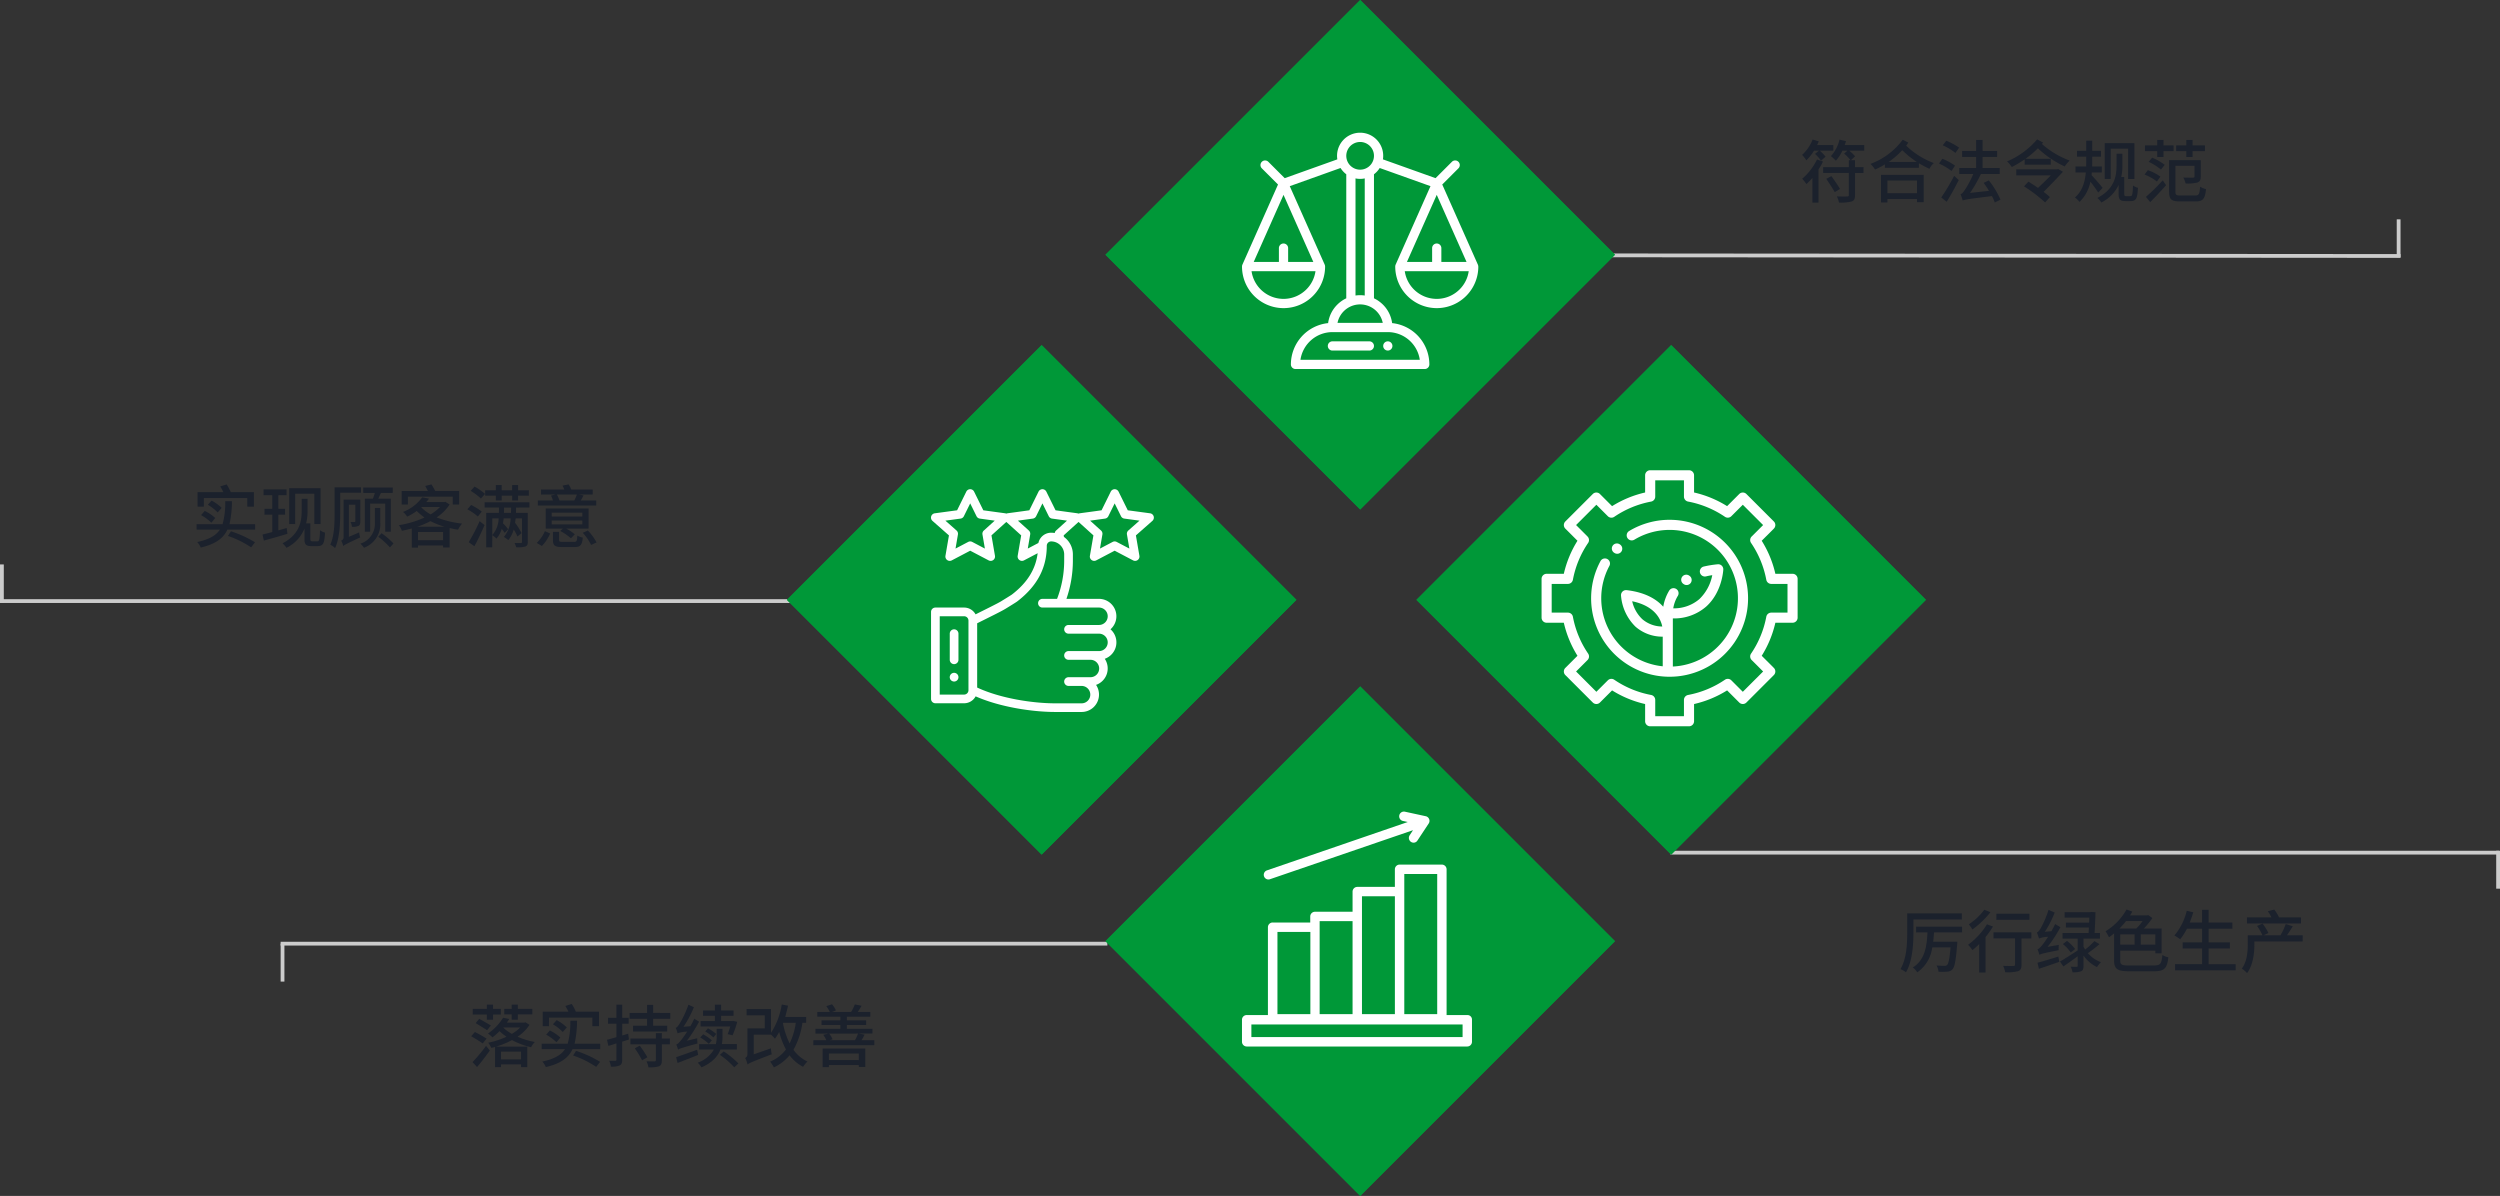 <svg xmlns="http://www.w3.org/2000/svg" width="659.23" height="315.35" viewBox="0 0 659.23 315.35">
  <rect x="0" y="0" width="659.23" height="315.35" fill="#333333" stroke="none"/>
  <g id="Group_696" data-name="Group 696" transform="translate(-831.5 -415)">
    <g id="Group_616" data-name="Group 616" transform="translate(292 -733)">
      <path id="Path_1130" data-name="Path 1130" d="M5.148-12.276,4.1-11.412a9.38,9.38,0,0,1,1.584,1.8l1.206-1.08a12.327,12.327,0,0,0-1.53-1.584H8.928v-1.476H4.662q.243-.486.432-.972l-1.62-.486A10.552,10.552,0,0,1,.7-11.16,9.114,9.114,0,0,1,1.818-9.72a12.963,12.963,0,0,0,2.034-2.556Zm-.522,2.34A15.561,15.561,0,0,1,.72-4.86a11.211,11.211,0,0,1,1.116,1.4A15.318,15.318,0,0,0,3.42-5.094V1.422h1.6v-8.73A18.735,18.735,0,0,0,6.21-9.4ZM7.074-4.842C7.83-3.726,8.82-2.214,9.306-1.332l1.386-.846C10.206-3.042,9.18-4.5,8.424-5.562Zm10.008-8.91H11.934c.126-.342.234-.684.342-1.026l-1.71-.414A9.769,9.769,0,0,1,8.3-10.836a12.149,12.149,0,0,1,1.3,1.224,10.982,10.982,0,0,0,1.728-2.664h1.332l-.882.774a11.728,11.728,0,0,1,1.692,1.746h-.45V-7.92H6.246v1.53h6.768v5.8c0,.306-.09.4-.45.4-.324.018-1.512.018-2.7-.018a6.182,6.182,0,0,1,.558,1.62,11.028,11.028,0,0,0,3.348-.288c.666-.234.882-.7.882-1.674V-6.39H16.9V-7.92h-2.25V-9.756H13.59l1.08-1.026a11.269,11.269,0,0,0-1.548-1.494h3.96ZM31-4.392v3.33H23.2v-3.33ZM21.51,1.386H23.2v-.9H31v.828H32.76v-7.2H21.51ZM23.544-9.306a20.964,20.964,0,0,0,3.564-3.1,23.518,23.518,0,0,0,3.834,3.1Zm3.69-5.85A18.561,18.561,0,0,1,18.72-8.784,7.7,7.7,0,0,1,19.944-7.29a22.351,22.351,0,0,0,2.592-1.368v.9H31.5V-8.946c.9.54,1.818,1.008,2.772,1.476A4.631,4.631,0,0,1,35.442-9a21.276,21.276,0,0,1-7.308-4.59c.216-.27.4-.54.576-.81Zm13.788,6.84a15.347,15.347,0,0,0-3.348-1.818l-.882,1.26A16.934,16.934,0,0,1,40.1-6.93Zm-2.2,9.522c1.062-1.692,2.25-3.852,3.186-5.724L40.788-5.634a49.221,49.221,0,0,1-3.4,5.706ZM37.782-13.68a15.231,15.231,0,0,1,3.348,2l.972-1.386A17.952,17.952,0,0,0,38.718-14.9ZM53.01.648a21.73,21.73,0,0,0-3.078-5.076l-1.35.648c.468.666.972,1.386,1.4,2.106l-5,.54A33.794,33.794,0,0,0,47.844-6.12h4.968V-7.7H48.294V-10.62h3.834V-12.2H48.294v-2.9h-1.71v2.9h-3.69v1.584h3.69V-7.7H42.138V-6.12h3.708a25.212,25.212,0,0,1-2.214,4.158c-.432.666-.774,1.08-1.152,1.17A15.555,15.555,0,0,1,43.056.882c.54-.252,1.35-.4,7.7-1.17A9.122,9.122,0,0,1,51.5,1.4ZM68.22-7.434l-.27.09H57.168v1.6h9.108c-.99,1.026-2.214,2.214-3.366,3.294-.864-.594-1.764-1.17-2.52-1.656L59.22-2.862a38.553,38.553,0,0,1,5.562,4.248l1.26-1.422C65.61-.45,65.034-.9,64.386-1.4c1.746-1.746,3.672-3.762,5.094-5.31ZM64.242-14.4l-1.566-.846a21.318,21.318,0,0,1-7.938,5.814A8.463,8.463,0,0,1,56-7.956a28.869,28.869,0,0,0,3.384-2.016v1.4h6.894v-1.548H59.6a25.629,25.629,0,0,0,3.276-2.772A26.687,26.687,0,0,0,69.948-8.1a9.824,9.824,0,0,1,1.3-1.566,22.9,22.9,0,0,1-7.308-4.374ZM82.08-12.8h4.59v7.992h1.656v-9.45H80.5v9.45H82.08ZM79.938-2.466c-.4-.522-2.2-2.628-2.916-3.348.036-.234.054-.468.072-.7H79.74V-8.1H77.184c.018-.378.018-.72.018-1.08v-1.512h2.322V-12.24H77.2V-14.9H75.618v2.664h-2.43v1.548h2.43V-9.18c0,.342,0,.7-.018,1.08H72.792v1.584H75.51c-.2,2.3-.846,4.878-2.862,6.588a6.231,6.231,0,0,1,1.206,1.17A10.019,10.019,0,0,0,76.716-4.1a31.89,31.89,0,0,1,2.07,2.88Zm6.246,2.2c-.378,0-.54-.126-.54-.594V-5.328h-.792a13.016,13.016,0,0,0,.306-2.934v-3.2H83.61V-8.3c0,2.736-.54,6.174-5.058,8.5A5.53,5.53,0,0,1,79.6,1.4,9.921,9.921,0,0,0,84.168-3.24V-.7c0,1.35.5,1.728,1.764,1.728h1.332c1.6,0,1.836-.738,2-3.51A3.476,3.476,0,0,1,87.948-3.1c-.072,2.358-.18,2.826-.684,2.826ZM102.006-10.6h1.656V-12.15h3.276v-1.512h-3.276V-15.1h-1.656v1.44H99.342v1.512h2.664Zm-7.668,0h1.656V-12.15h2.664v-1.512H95.994V-15.1H94.338v1.44H91.116v1.512h3.222Zm-2.25,1.278a14.568,14.568,0,0,1,3.24,2.034l.99-1.242a14.409,14.409,0,0,0-3.312-1.89Zm3.1,3.906a12.165,12.165,0,0,0-3.312-1.71L90.99-5.976A12.585,12.585,0,0,1,94.248-4.14ZM92.484,1.3c1.368-1.35,2.9-2.988,4.194-4.464L95.8-4.446A51.967,51.967,0,0,1,91.368-.09ZM100.512-.45c-1.17,0-1.368-.162-1.368-.99V-8.28h5.022v2.808c0,.234-.09.306-.414.324-.306,0-1.4,0-2.538-.036a6.157,6.157,0,0,1,.612,1.566,10.105,10.105,0,0,0,3.132-.27c.666-.252.864-.72.864-1.548V-9.774H97.47V-1.44c0,2.052.666,2.556,2.9,2.556h4.086c2,0,2.5-.738,2.754-3.24a5.436,5.436,0,0,1-1.566-.648c-.126,1.926-.306,2.322-1.3,2.322Z" transform="translate(1014 1200)" fill="#1b212c"/>
      <path id="Path_1131" data-name="Path 1131" d="M4.05-12.546H16.83v-1.6H2.412v5.184C2.412-6.156,2.268-2.2.63.558A5.078,5.078,0,0,1,2.088,1.4C3.8-1.53,4.05-5.94,4.05-8.964Zm12.834,3.42v-1.512H4.752v1.512H7.758C7.578-5.67,7.182-1.89,3.888.108a4.971,4.971,0,0,1,1.17,1.3,9.494,9.494,0,0,0,3.96-6.588h4.824c-.252,3.006-.54,4.3-.918,4.644a.876.876,0,0,1-.684.216c-.378,0-1.242-.018-2.106-.09a3.651,3.651,0,0,1,.522,1.638,13.434,13.434,0,0,0,2.3-.018A1.813,1.813,0,0,0,14.346.594c.594-.63.9-2.34,1.242-6.552.036-.234.054-.72.054-.72H9.27c.09-.81.162-1.638.216-2.448ZM34.65-14.058H25.92v1.6h8.73Zm-11.9-1.062a16.287,16.287,0,0,1-4.1,3.87A7.653,7.653,0,0,1,19.6-9.9a23.756,23.756,0,0,0,4.752-4.554Zm.7,3.852a19.1,19.1,0,0,1-4.986,5.4A9.278,9.278,0,0,1,19.62-4.446,23.825,23.825,0,0,0,21.4-6.066V1.458h1.674V-7.92a24.289,24.289,0,0,0,1.962-2.754Zm11.7,2.124h-9.99v1.6h5.688V-.63c0,.252-.108.342-.45.342-.324.018-1.53.018-2.682-.018a6.715,6.715,0,0,1,.54,1.674,11.249,11.249,0,0,0,3.4-.27c.684-.27.9-.756.9-1.71v-6.93h2.592Zm4.284,3.816a34.737,34.737,0,0,0,3.384-5.184l-1.386-.828c-.306.63-.648,1.3-.99,1.89l-1.728.162a27.46,27.46,0,0,0,2.592-5.076l-1.62-.72a26.123,26.123,0,0,1-2.088,4.9c-.378.576-.666.972-.99,1.08a14.206,14.206,0,0,1,.558,1.584,7.247,7.247,0,0,1,2.394-.45c-.63.99-1.206,1.764-1.476,2.106-.54.648-.918,1.08-1.314,1.17a10.261,10.261,0,0,1,.5,1.476c.378-.234,1.026-.414,5.076-1.224a9.685,9.685,0,0,1,.054-1.4ZM37.152.468C38.7-.054,40.662-.72,42.516-1.368l-.252-1.4c-2.034.648-4.1,1.278-5.49,1.62ZM51.786-6.84a21.678,21.678,0,0,1-2.448,2.232,6.3,6.3,0,0,1-.432-.756V-7.506h4.338V-8.982H51.822c.108-1.728.216-3.834.234-5.472l-1.17-.072-.252.072H43.92v1.422h6.516c-.018.4-.018.864-.054,1.314h-6.12v1.3h6.066c-.036.5-.054.972-.09,1.44H43.38v1.476h3.978v3.132c-1.692,1.1-3.492,2.25-4.662,2.916l.9,1.3c1.116-.756,2.448-1.71,3.762-2.682V-.306c0,.2-.054.252-.27.252-.2,0-.864,0-1.566-.036a5.075,5.075,0,0,1,.486,1.476,6.127,6.127,0,0,0,2.268-.27c.486-.234.63-.648.63-1.422V-3.024A9.287,9.287,0,0,0,52.47.018a6,6,0,0,1,1.044-1.3,8.074,8.074,0,0,1-3.456-2.376,34.092,34.092,0,0,0,3.06-2.376ZM46.692-4.752A12.016,12.016,0,0,0,44.55-6.894l-1.1.828A10.344,10.344,0,0,1,45.54-3.834Zm17.8-7.362A13.667,13.667,0,0,1,62.8-10.152H58.374A17.736,17.736,0,0,0,60.1-12.114Zm3.348,6.192H64.008V-8.6h3.834ZM58.59-8.6h3.78v2.682H58.59Zm2.3,8.19c-1.962,0-2.3-.234-2.3-1.314V-4.32h9.252v.7H69.5v-6.534h-4.68a22.657,22.657,0,0,0,2.25-2.772l-1.1-.774-.342.09H61.164c.216-.342.432-.666.612-1.008l-1.53-.558A15.675,15.675,0,0,1,54.72-9.432a13.02,13.02,0,0,1,.9,1.584,16.723,16.723,0,0,0,1.35-1.026v7.146c0,2.286.936,2.844,3.978,2.844H67.5c2.826,0,3.438-.828,3.78-3.69A5.3,5.3,0,0,1,69.7-3.168c-.216,2.286-.5,2.754-2.232,2.754ZM81.9-.756V-4.9h5.6V-6.5H81.9v-3.6h6.264v-1.638H81.9v-3.348H80.172v3.348H76.914c.342-.864.666-1.782.936-2.7l-1.728-.4a15.54,15.54,0,0,1-3.258,6.516,10.719,10.719,0,0,1,1.53,1.008,15.541,15.541,0,0,0,1.782-2.79h4v3.6h-5.13v1.6h5.13v4.14H73.044V.864H89.028V-.756Zm24.354-12.33h-5.778a10.606,10.606,0,0,0-1.278-2.07l-1.692.45a9.8,9.8,0,0,1,.954,1.62H92v1.6h14.256Zm.45,4.7h-4.14c.486-.684,1.008-1.548,1.53-2.358l-1.854-.594a19.105,19.105,0,0,1-1.386,2.952H96.39l1.278-.576a12.685,12.685,0,0,0-1.548-2.484l-1.458.594a14.124,14.124,0,0,1,1.422,2.466h-3.87V-5.94c0,1.854-.162,4.464-1.566,6.354A7.23,7.23,0,0,1,92.034,1.6C93.636-.522,93.96-3.726,93.96-5.9V-6.75H106.7Z" transform="translate(1040 1403)" fill="#1b212c"/>
      <path id="Path_1132" data-name="Path 1132" d="M11.43-11.106h1.62v-1.4h3.816v-1.458H13.05V-15.1H11.43v1.134H9.468v1.458H11.43Zm-6.552,0H6.516v-1.368H8.568v-1.494H6.516V-15.1H4.878v1.134H1.152v1.494H4.878Zm-2.952.882c.936.594,2.34,1.44,3.024,1.89l.99-1.26c-.72-.432-2.124-1.224-3.06-1.746Zm2.88,4.1c-.72-.486-2.124-1.26-3.078-1.746L.756-6.75c.99.576,2.358,1.4,3.024,1.908ZM2.3,1.368C3.42.072,4.644-1.566,5.67-2.988L4.662-4.212A42.269,42.269,0,0,1,1.1.072ZM13.68-9.072a10.137,10.137,0,0,1-2.2,1.692A9.92,9.92,0,0,1,9.162-9.072ZM13.9-2.7V-.648H8.622V-2.7Zm1.188-7.722-.288.072H10.152c.216-.324.432-.63.648-.954l-1.638-.324a13.915,13.915,0,0,1-4,4.176A5.273,5.273,0,0,1,6.354-6.444,16.82,16.82,0,0,0,8.226-8.1a12.662,12.662,0,0,0,1.836,1.476A21.161,21.161,0,0,1,5.22-5.04a5.973,5.973,0,0,1,.846,1.368c.324-.09.648-.162.972-.27V1.4H8.622V.666H13.9V1.4h1.638V-4.014H7.29A20.94,20.94,0,0,0,11.5-5.742a20.285,20.285,0,0,0,5.04,1.89,5.881,5.881,0,0,1,.99-1.386,20.532,20.532,0,0,1-4.554-1.386,10.881,10.881,0,0,0,3.15-3.132Zm6.174-1.242H32.706V-9.4h1.746V-13.23h-6.1a14.9,14.9,0,0,0-1.08-2.034l-1.692.522a17.145,17.145,0,0,1,.81,1.512H19.6V-9.4h1.656Zm4.7,2.592A11.43,11.43,0,0,0,23.292-11L22.3-9.9a11.3,11.3,0,0,1,2.592,2.034ZM20.52-7.164a12.972,12.972,0,0,1,2.718,2l1.026-1.242A11.658,11.658,0,0,0,21.492-8.28Zm7.092,5.49a25.337,25.337,0,0,1,6.1,3.006L34.74,0A29.108,29.108,0,0,0,28.4-2.9Zm.4-3.1a27.7,27.7,0,0,0,.648-6.066H26.892a21.257,21.257,0,0,1-.7,6.066H19.332v1.422h6.156C24.5-1.836,22.7-.756,19.494-.072a4.688,4.688,0,0,1,.936,1.458c4-.936,5.994-2.5,7.038-4.734h7.308V-4.77Zm14.13-2.646-1.566.468v-3.1h1.692V-11.61H40.572v-3.474h-1.53v3.474H36.828v1.566h2.214v3.528c-.936.288-1.8.522-2.484.7l.378,1.62,2.106-.666V-.594c0,.252-.09.324-.306.324-.2,0-.882,0-1.6-.018A6.045,6.045,0,0,1,37.6,1.26a5.145,5.145,0,0,0,2.34-.324c.468-.252.63-.7.63-1.53V-5.328l1.782-.558Zm1.746,3.852A24.92,24.92,0,0,1,45.81-.4l1.4-.81A31.666,31.666,0,0,0,45.2-4.266ZM51.03-7.578H49.446v1.422H42.732v1.53h6.714V-.45c0,.234-.072.306-.342.324s-1.188.018-2.124-.018a6.245,6.245,0,0,1,.5,1.584,8.02,8.02,0,0,0,2.79-.27c.576-.252.756-.7.756-1.6V-4.626h2.124v-1.53H51.03Zm-2.3-5.328V-15.03h-1.6v2.124H42.516v1.548h4.608v1.836h-3.69v1.53h9v-1.53H48.726v-1.836h4.518v-1.548ZM69.678-7A26.051,26.051,0,0,0,70.9-10.548L69.84-10.8l-.27.054H66.654v-1.4H69.93v-1.4H66.654v-1.53H65.016v1.53H61.884v1.4h3.132v1.4h-3.78v1.422h7.812a18.911,18.911,0,0,1-.666,2.016Zm-4.3-.342a10.846,10.846,0,0,0-2.2-1.494l-.72.828a11.156,11.156,0,0,1,2.16,1.566ZM64.206-5.67A11.561,11.561,0,0,0,61.92-7.254l-.774.828a11.264,11.264,0,0,1,2.268,1.692Zm-6.588.108a36.763,36.763,0,0,0,3.222-5.022l-1.278-.792A18.575,18.575,0,0,1,58.554-9.4l-1.836.162A27.666,27.666,0,0,0,59.472-14.4l-1.44-.666a26.58,26.58,0,0,1-2.322,5c-.4.594-.7,1.008-1.026,1.1a9.7,9.7,0,0,1,.486,1.44,8.528,8.528,0,0,1,2.52-.45,23.983,23.983,0,0,1-1.548,2.2c-.54.666-.936,1.1-1.314,1.188A11.249,11.249,0,0,1,55.3-3.222c.4-.27,1.008-.486,5.13-1.62a8.164,8.164,0,0,1-.072-1.386Zm2.7,2.376c-2.034.738-4.14,1.494-5.526,1.944L55.17.306c1.548-.612,3.546-1.368,5.436-2.142ZM70.812-3.24V-4.68h-3.96a10.874,10.874,0,0,0,.162-1.98V-8.712h-1.53v2a8.075,8.075,0,0,1-.216,2.034h-4.41v1.44h3.888A8,8,0,0,1,60.48.216a7.141,7.141,0,0,1,.99,1.242c2.934-1.278,4.356-2.988,5-4.7Zm-4.482,1.4a22.4,22.4,0,0,1,3.8,3.294L71.208.414a24.344,24.344,0,0,0-3.87-3.168ZM83.016-10.3h3.33a18.258,18.258,0,0,1-1.62,5.436,20.1,20.1,0,0,1-1.764-5.292Zm6.066,0v-1.548H83.556c.27-.954.522-1.962.738-2.97l-1.656-.306a19.089,19.089,0,0,1-2.826,7.488v-6.282H73.368v1.656h4.788V-8.82H73.584v6.732a1.058,1.058,0,0,1-.594,1.062A6.884,6.884,0,0,1,73.62.7c.45-.378,1.224-.72,6.39-2.7a7.828,7.828,0,0,1-.216-1.566L75.258-1.98V-7.164h4.554v-.018A13.99,13.99,0,0,1,80.856-6.1a20.3,20.3,0,0,0,1.116-1.782,20.111,20.111,0,0,0,1.782,4.626,10.078,10.078,0,0,1-4.176,3.2,9.17,9.17,0,0,1,.99,1.53,12.268,12.268,0,0,0,4.14-3.2,10.574,10.574,0,0,0,3.564,3.042,6.658,6.658,0,0,1,1.152-1.4,9.3,9.3,0,0,1-3.69-3.1,20.014,20.014,0,0,0,2.358-7.11ZM102.96-2.2V-.468H95.076V-2.2ZM93.42,1.4h1.656V.846h7.884v.5h1.71V-3.51H93.42Zm9.342-8.856a12.459,12.459,0,0,1-.81,1.746H95.274l.774-.216a5.949,5.949,0,0,0-.9-1.53Zm.936,1.746c.252-.432.522-.936.792-1.458l-1.512-.288h3.582v-1.26H99.81V-9.72H104.9v-1.224H99.81V-11.9H106v-1.26H102.69a18.714,18.714,0,0,0,.99-1.638l-1.764-.342a14.354,14.354,0,0,1-.972,1.98H95.868l1.062-.4a6.447,6.447,0,0,0-1.044-1.62l-1.494.486a11.469,11.469,0,0,1,.918,1.53H92.016v1.26H98.1v.954H93.132V-9.72H98.1v1.008H91.53v1.26h3.42l-1.368.324a6.187,6.187,0,0,1,.792,1.422h-3.4v1.314h16.074V-5.706Z" transform="translate(663 1428)" fill="#1b212c"/>
      <path id="Path_1133" data-name="Path 1133" d="M3.258-11.664H14.706V-9.4h1.746V-13.23h-6.1a14.9,14.9,0,0,0-1.08-2.034l-1.692.522a17.144,17.144,0,0,1,.81,1.512H1.6V-9.4H3.258Zm4.7,2.592A11.43,11.43,0,0,0,5.292-11L4.3-9.9A11.3,11.3,0,0,1,6.894-7.866ZM2.52-7.164a12.972,12.972,0,0,1,2.718,2L6.264-6.408A11.658,11.658,0,0,0,3.492-8.28Zm7.092,5.49a25.337,25.337,0,0,1,6.1,3.006L16.74,0A29.108,29.108,0,0,0,10.4-2.9Zm.4-3.1a27.7,27.7,0,0,0,.648-6.066H8.892a21.257,21.257,0,0,1-.7,6.066H1.332v1.422H7.488C6.5-1.836,4.7-.756,1.494-.072A4.688,4.688,0,0,1,2.43,1.386c4-.936,5.994-2.5,7.038-4.734h7.308V-4.77ZM27.342-12.8h5.04v7.992h1.656v-9.45h-8.28v9.45h1.584Zm-2.25,9.036c-.738.216-1.476.432-2.2.612V-7.29h1.782V-8.838H22.9V-12.42h2.16v-1.53H18.99v1.53h2.3v3.582H19.242V-7.29h2.052V-2.7c-.972.252-1.854.486-2.574.648l.36,1.6c1.764-.486,4.068-1.134,6.21-1.782Zm6.822,3.51c-.432,0-.576-.126-.576-.612V-4.986H30.222A13.281,13.281,0,0,0,30.6-8.262v-3.2H29.052V-8.3c0,2.772-.54,6.228-5.058,8.568a5.89,5.89,0,0,1,1.044,1.188A9.745,9.745,0,0,0,29.79-3.618V-.7c0,1.332.522,1.71,1.872,1.71h1.476c1.674,0,1.89-.756,2.07-3.564A3.319,3.319,0,0,1,33.894-3.2c-.09,2.466-.2,2.952-.738,2.952ZM45.7-11.5V-2.79h1.4v-7.416h3.978V-2.79H52.56V-11.5H49.248c.216-.45.45-.99.7-1.512h3.114v-1.422H45.288v1.422h3.06c-.144.486-.342,1.044-.522,1.512Zm-1.008-1.566V-14.49H37.728v7.02c0,2.52-.072,5.8-1.134,8.1a4.747,4.747,0,0,1,1.26.9c1.17-2.466,1.35-6.3,1.35-9v-5.6Zm-.18,1.8H40.1v9.846a.912.912,0,0,1-.63.972,6.365,6.365,0,0,1,.54,1.44c.324-.306.9-.63,4.464-2.268a7.883,7.883,0,0,1-.27-1.332L41.49-1.44V-9.9H43.2v4.338c0,.162-.036.2-.2.216H41.94a3.591,3.591,0,0,1,.36,1.26,3.753,3.753,0,0,0,1.728-.234c.4-.234.486-.594.486-1.224Zm5.256,2.2H48.348v3.8A5.491,5.491,0,0,1,44.532.36a5.749,5.749,0,0,1,.936,1.08,6.579,6.579,0,0,0,4.3-6.714Zm-.522,7.6A20.985,20.985,0,0,1,52.326,1.35L53.262.306a21.2,21.2,0,0,0-3.132-2.7ZM57.06-12.024H68.886v2.07h1.692v-3.582H64.26c-.27-.558-.666-1.224-.972-1.728l-1.656.4c.216.414.468.882.7,1.332H55.422v3.582H57.06ZM59.544-4.1A22.937,22.937,0,0,0,63-5.58,20.871,20.871,0,0,0,66.726-4.1Zm.18,3.546v-2.16H66.33v2.16ZM60.7-9.306H65.52a11.56,11.56,0,0,1-2.484,1.944,10.652,10.652,0,0,1-2.448-1.854Zm6.228-1.368-.27.072H61.9a11.513,11.513,0,0,0,.72-.918l-1.782-.342A11.171,11.171,0,0,1,55.764-8.01a5.139,5.139,0,0,1,1.1,1.242A15.465,15.465,0,0,0,59.4-8.262a14.518,14.518,0,0,0,2.034,1.728,25.915,25.915,0,0,1-6.75,2.016,6.164,6.164,0,0,1,.792,1.476c.864-.162,1.746-.36,2.61-.612V1.4h1.638V.828H66.33v.54h1.728v-5.13a21.882,21.882,0,0,0,2.214.432,8.624,8.624,0,0,1,1.08-1.6,25.525,25.525,0,0,1-6.7-1.638,12.309,12.309,0,0,0,3.42-3.4Zm13.32-.36h1.548v-1.26h2.754v1.26h1.566v-1.26h2.844v-1.422H86.112v-1.368H84.546v1.368H81.792v-1.368H80.244v1.368H77.436v1.422h2.808ZM77.4-12.762a15.393,15.393,0,0,0-2.754-1.926L73.62-13.572a17.554,17.554,0,0,1,2.7,2.034ZM76.536-8.1a15.692,15.692,0,0,0-2.808-1.746l-.99,1.152A14.559,14.559,0,0,1,75.51-6.8ZM74.592,1.044c.9-1.656,1.89-3.744,2.682-5.58l-1.3-1.044A48.424,48.424,0,0,1,73.1-.036Zm7.812-8.8c0-.45.018-.918.018-1.4h1.854c0,.486-.018.954-.036,1.4ZM79.308-6.3h1.674a6.785,6.785,0,0,1-1.674,4.374ZM89.1-9.162v-1.386H77.292v1.386h3.78c0,.486,0,.954-.018,1.4H77.706v9.09h1.6V-1.89a7.218,7.218,0,0,1,1.1.918,6.75,6.75,0,0,0,1.4-2.574,9.644,9.644,0,0,1,.774,1.062l.9-.954a8.252,8.252,0,0,0-1.35-1.548c.072-.414.126-.846.18-1.314H84.15a8.06,8.06,0,0,1-1.782,4.9,8.849,8.849,0,0,1,1.17.81,7.32,7.32,0,0,0,1.422-2.79,9.788,9.788,0,0,1,.972,1.854l1.1-.882a15.764,15.764,0,0,0-1.71-2.736c.054-.378.108-.738.144-1.152h1.674V-.09c0,.216-.072.288-.324.288-.18.018-.9.018-1.638-.018a5.083,5.083,0,0,1,.432,1.134,7.492,7.492,0,0,0,2.412-.2c.486-.2.648-.486.648-1.206V-7.758H85.554c.018-.45.036-.918.036-1.4ZM101.628-12.6a14.3,14.3,0,0,1-.684,1.566H97.02a6.909,6.909,0,0,0-.684-1.566Zm5.094,1.566h-4.068c.234-.4.468-.828.738-1.314l-1.224-.252h3.618v-1.314h-5.652a8.629,8.629,0,0,0-.684-1.35l-1.62.306a9.179,9.179,0,0,1,.468,1.044H92.16V-12.6h3.834l-1.206.27a8.125,8.125,0,0,1,.522,1.3H91.332V-9.7h15.39ZM103.05-6.786H94.986V-7.812h8.064Zm0,2.07H94.986V-5.742h8.064Zm1.656-4.212H93.4v5.31H97.92l-.684.63a14.624,14.624,0,0,1,2.808,1.926l1.026-1.044a11.688,11.688,0,0,0-2.286-1.512h5.922ZM92.394.972a10.936,10.936,0,0,0,2.178-3.294l-1.386-.612a9.432,9.432,0,0,1-2.16,3.1Zm5.58-1.08c-.882,0-1.044-.072-1.044-.522V-2.754H95.31V-.612c0,1.476.486,1.872,2.5,1.872h3.168c1.548,0,2-.486,2.2-2.484a5.53,5.53,0,0,1-1.44-.54c-.072,1.458-.2,1.656-.9,1.656Zm5.2-2.394a13.788,13.788,0,0,1,2.2,3.2l1.44-.666a14.689,14.689,0,0,0-2.3-3.15Z" transform="translate(590 1291)" fill="#1b212c"/>
      <g id="Group_246" data-name="Group 246" transform="translate(0 106)">
        <line id="Line_84" data-name="Line 84" x2="209" y2="0.163" transform="translate(963.5 1109.337)" fill="none" stroke="#ccc" stroke-width="1"/>
        <line id="Line_88" data-name="Line 88" y1="10" transform="translate(1172 1099.837)" fill="none" stroke="#ccc" stroke-width="1"/>
      </g>
      <g id="Group_245" data-name="Group 245" transform="translate(0 106)">
        <line id="Line_85" data-name="Line 85" x2="218.5" transform="translate(980 1266.837)" fill="none" stroke="#ccc" stroke-width="1"/>
        <line id="Line_89" data-name="Line 89" y1="10" transform="translate(1198.229 1266.337)" fill="none" stroke="#ccc" stroke-width="1"/>
      </g>
      <g id="Group_243" data-name="Group 243" transform="translate(0 106)">
        <line id="Line_87" data-name="Line 87" x2="220" transform="translate(539.5 1200.5)" fill="none" stroke="#ccc" stroke-width="1"/>
        <line id="Line_90" data-name="Line 90" y1="10" transform="translate(540 1190.837)" fill="none" stroke="#ccc" stroke-width="1"/>
      </g>
      <g id="Group_244" data-name="Group 244" transform="translate(0 106)">
        <line id="Line_86" data-name="Line 86" x2="218" transform="translate(613.5 1290.837)" fill="none" stroke="#ccc" stroke-width="1"/>
        <line id="Line_91" data-name="Line 91" y1="10" transform="translate(614 1290.837)" fill="none" stroke="#ccc" stroke-width="1"/>
      </g>
      <g id="Rectangle_134" data-name="Rectangle 134" transform="translate(831 1215.175) rotate(-45)" fill="#009838" stroke="#009838" stroke-width="1">
        <rect width="95" height="95" stroke="none"/>
        <rect x="0.5" y="0.5" width="94" height="94" fill="none"/>
      </g>
      <g id="Rectangle_135" data-name="Rectangle 135" transform="translate(913 1306.175) rotate(-45)" fill="#009838" stroke="#009838" stroke-width="1">
        <rect width="95" height="95" stroke="none"/>
        <rect x="0.5" y="0.5" width="94" height="94" fill="none"/>
      </g>
      <g id="Rectangle_137" data-name="Rectangle 137" transform="translate(831 1396.175) rotate(-45)" fill="#009838" stroke="#009838" stroke-width="1">
        <rect width="95" height="95" stroke="none"/>
        <rect x="0.5" y="0.5" width="94" height="94" fill="none"/>
      </g>
      <g id="Rectangle_136" data-name="Rectangle 136" transform="translate(747 1306.175) rotate(-45)" fill="#009838" stroke="#009838" stroke-width="1">
        <rect width="95" height="95" stroke="none"/>
        <rect x="0.5" y="0.5" width="94" height="94" fill="none"/>
      </g>
      <g id="green-energy" transform="translate(946 1272)">
        <path id="Path_536" data-name="Path 536" d="M66.183,27.305H61.65a28.271,28.271,0,0,0-3.6-8.713l3.2-3.2a1.333,1.333,0,0,0,0-1.886l-7.24-7.24a1.334,1.334,0,0,0-1.886,0l-3.2,3.2a28.276,28.276,0,0,0-8.713-3.6V1.334A1.334,1.334,0,0,0,38.878,0H28.639a1.334,1.334,0,0,0-1.334,1.334V5.867a28.276,28.276,0,0,0-8.713,3.6l-3.2-3.2a1.334,1.334,0,0,0-1.886,0l-7.24,7.24a1.333,1.333,0,0,0,0,1.886l3.2,3.2a28.282,28.282,0,0,0-3.6,8.713H1.334A1.334,1.334,0,0,0,0,28.639V38.878a1.334,1.334,0,0,0,1.334,1.334H5.867a28.275,28.275,0,0,0,3.6,8.713l-3.2,3.2a1.333,1.333,0,0,0,0,1.886l7.24,7.24a1.333,1.333,0,0,0,1.886,0l3.2-3.2a28.275,28.275,0,0,0,8.713,3.6v4.533a1.334,1.334,0,0,0,1.334,1.334H38.878a1.334,1.334,0,0,0,1.334-1.334V61.65a28.27,28.27,0,0,0,8.713-3.6l3.2,3.2a1.334,1.334,0,0,0,1.886,0l7.24-7.24a1.333,1.333,0,0,0,0-1.886l-3.2-3.2a28.276,28.276,0,0,0,3.6-8.713h4.533a1.334,1.334,0,0,0,1.334-1.334V28.639A1.334,1.334,0,0,0,66.183,27.305ZM64.85,37.545H60.568a1.334,1.334,0,0,0-1.31,1.085,25.684,25.684,0,0,1-4.017,9.722,1.334,1.334,0,0,0,.159,1.694l3.021,3.021L53.066,58.42,50.045,55.4a1.334,1.334,0,0,0-1.694-.159,25.693,25.693,0,0,1-9.722,4.017,1.334,1.334,0,0,0-1.085,1.31V64.85H29.972V60.568a1.334,1.334,0,0,0-1.085-1.31,25.684,25.684,0,0,1-9.722-4.017,1.334,1.334,0,0,0-1.694.159L14.451,58.42,9.1,53.066l3.021-3.021a1.333,1.333,0,0,0,.16-1.694A25.684,25.684,0,0,1,8.26,38.629a1.334,1.334,0,0,0-1.31-1.085H2.667V29.972H6.949a1.334,1.334,0,0,0,1.31-1.085,25.684,25.684,0,0,1,4.017-9.722,1.333,1.333,0,0,0-.16-1.694L9.1,14.451,14.451,9.1l3.021,3.021a1.333,1.333,0,0,0,1.694.16,25.69,25.69,0,0,1,9.722-4.017,1.333,1.333,0,0,0,1.085-1.31V2.667h7.572V6.949a1.334,1.334,0,0,0,1.085,1.31,25.684,25.684,0,0,1,9.722,4.017,1.333,1.333,0,0,0,1.693-.159L53.066,9.1l5.355,5.355L55.4,17.472a1.334,1.334,0,0,0-.159,1.694,25.692,25.692,0,0,1,4.017,9.722,1.334,1.334,0,0,0,1.31,1.085H64.85Zm0,0" transform="translate(0)" fill="#fff"/>
        <path id="Path_537" data-name="Path 537" d="M119.792,99.1a20.659,20.659,0,0,0-10.688,2.971,1.334,1.334,0,0,0,1.38,2.283,18.024,18.024,0,1,1,10.164,33.439v-9.22c0-.058,0-.159,0-.3v-3.169A12.853,12.853,0,0,0,129.421,122c4.208-3.768,4.52-9.539,4.531-9.783a1.334,1.334,0,0,0-1.488-1.386,27.44,27.44,0,0,0-3.732.61,1.334,1.334,0,0,0,.672,2.581,15.593,15.593,0,0,1,1.641-.32,11.826,11.826,0,0,1-3.42,6.326,10.244,10.244,0,0,1-6.871,2.416,9.276,9.276,0,0,1,1.226-3.31,1.334,1.334,0,0,0-2.278-1.388,11.948,11.948,0,0,0-1.581,4.281c-1.681-1.892-4.6-3.785-9.652-4.379a1.334,1.334,0,0,0-1.488,1.386,12.844,12.844,0,0,0,3.825,8.254,10.774,10.774,0,0,0,7.176,2.628v7.814A18.031,18.031,0,0,1,103.9,111.286a1.334,1.334,0,1,0-2.35-1.261A20.693,20.693,0,1,0,119.792,99.1ZM112.6,125.31a9.353,9.353,0,0,1-2.673-4.733c6.018,1.254,7.548,4.766,7.931,6.663A8.138,8.138,0,0,1,112.6,125.31Zm0,0" transform="translate(-86.033 -86.033)" fill="#fff"/>
        <path id="Path_538" data-name="Path 538" d="M280.07,211.476a1.334,1.334,0,1,0,1.451-2.238l-.037-.024a1.334,1.334,0,1,0-1.451,2.238Zm0,0" transform="translate(-242.577 -181.438)" fill="#fff"/>
        <path id="Path_539" data-name="Path 539" d="M141.261,148.932l.037.024a1.334,1.334,0,1,0,1.451-2.238l-.037-.024a1.334,1.334,0,1,0-1.45,2.239Zm0,0" transform="translate(-122.105 -127.163)" fill="#fff"/>
      </g>
      <g id="libra" transform="translate(867 1183)">
        <path id="Path_540" data-name="Path 540" d="M306,453.217A1.217,1.217,0,1,0,307.217,452,1.217,1.217,0,0,0,306,453.217Zm0,0" transform="translate(-268.76 -396.992)" fill="#fff"/>
        <path id="Path_541" data-name="Path 541" d="M196.953,452h-9.736a1.217,1.217,0,1,0,0,2.434h9.736a1.217,1.217,0,1,0,0-2.434Zm0,0" transform="translate(-163.364 -396.992)" fill="#fff"/>
        <path id="Path_542" data-name="Path 542" d="M62.305,35.212q0-.048-.01-.1c0-.014,0-.028-.006-.042-.008-.042-.017-.082-.029-.122a.117.117,0,0,1,0-.012,1.256,1.256,0,0,0-.05-.135l0-.006-9.4-21.142,4.277-4.277a1.217,1.217,0,0,0-1.721-1.721l-4.323,4.323L37.167,7.022a6.085,6.085,0,1,0-12.023,0l-13.875,4.96L6.945,7.658A1.217,1.217,0,0,0,5.224,9.379L9.5,13.656.105,34.8l0,.006a1.183,1.183,0,0,0-.05.135.087.087,0,0,1,0,.012c-.011.04-.021.081-.029.122,0,.014,0,.028-.006.042,0,.032-.008.063-.01.1q0,.025,0,.05c0,.01,0,.021,0,.031a10.953,10.953,0,1,0,21.906,0c0-.01,0-.021,0-.031s0-.033,0-.049q0-.048-.01-.1c0-.014,0-.028-.006-.042-.008-.042-.017-.082-.029-.122a.119.119,0,0,1,0-.012,1.254,1.254,0,0,0-.05-.135l0-.006L12.6,14.091,25.992,9.3A6.12,6.12,0,0,0,27.5,10.951V43.66a8.593,8.593,0,0,0-2.374,1.673A8.461,8.461,0,0,0,22.715,50.2,10.968,10.968,0,0,0,12.9,61.093a1.217,1.217,0,0,0,1.217,1.217H48.193a1.217,1.217,0,0,0,1.217-1.217A10.968,10.968,0,0,0,39.594,50.2a8.46,8.46,0,0,0-2.415-4.866,8.575,8.575,0,0,0-2.373-1.672V10.952A6.122,6.122,0,0,0,36.317,9.3l13.394,4.788L40.509,34.8l0,.006a1.253,1.253,0,0,0-.05.135.118.118,0,0,1,0,.012c-.011.04-.021.08-.029.122,0,.014,0,.028-.006.042q-.007.047-.01.1c0,.016,0,.033,0,.049s0,.021,0,.031a10.953,10.953,0,1,0,21.906,0c0-.01,0-.021,0-.031S62.307,35.228,62.305,35.212ZM31.155,42.838a8.569,8.569,0,0,0-1.217.088V12.046a6.053,6.053,0,0,0,2.434,0v30.88A8.569,8.569,0,0,0,31.155,42.838Zm0-40.4a3.651,3.651,0,1,1-3.419,4.934h0a3.653,3.653,0,0,1,3.419-4.933ZM16.977,41.316A8.518,8.518,0,0,1,2.522,36.509H19.385A8.455,8.455,0,0,1,16.977,41.316ZM12.17,34.076V30.425a1.217,1.217,0,0,0-2.434,0v3.651H3.09l7.863-17.692,7.863,17.692Zm34.719,25.8H15.421a8.532,8.532,0,0,1,8.432-7.3h14.6A8.532,8.532,0,0,1,46.889,59.876ZM37.118,50.14H25.192a6.051,6.051,0,0,1,1.66-3.086,6.14,6.14,0,0,1,2.274-1.436,6.09,6.09,0,0,1,7.993,4.522ZM51.357,16.383,59.22,34.076H52.574V30.425a1.217,1.217,0,1,0-2.434,0v3.651H43.493Zm6.024,24.933a8.518,8.518,0,0,1-14.455-4.807H59.789A8.455,8.455,0,0,1,57.381,41.316Zm0,0" transform="translate(0)" fill="#fff"/>
      </g>
      <g id="review" transform="translate(785 1277)">
        <path id="Path_543" data-name="Path 543" d="M44.214,421.867a1.148,1.148,0,1,0,1.147,1.147A1.148,1.148,0,0,0,44.214,421.867Zm0,0" transform="translate(-38.124 -373.448)" fill="#fff"/>
        <path id="Path_544" data-name="Path 544" d="M44.214,321.9a1.147,1.147,0,0,0-1.147,1.147v6.885a1.147,1.147,0,0,0,2.295,0v-6.885A1.147,1.147,0,0,0,44.214,321.9Zm0,0" transform="translate(-38.124 -284.953)" fill="#fff"/>
        <path id="Path_545" data-name="Path 545" d="M57.77,6.353l-5.886-.794L49.458.64A1.148,1.148,0,0,0,47.4.64L44.972,5.56c-6,.841-5.8.761-6.066.876-.275-.117-.088-.039-6.066-.876L30.411.64a1.147,1.147,0,0,0-2.058,0L25.925,5.56c-6,.841-5.8.761-6.066.876-.276-.117-.088-.039-6.066-.876L11.365.64a1.147,1.147,0,0,0-2.058,0L6.88,5.558.994,6.353a1.148,1.148,0,0,0-.606,2l4.343,3.831L3.81,17.558a1.147,1.147,0,0,0,1.665,1.21l4.861-2.555L15.2,18.768a1.147,1.147,0,0,0,1.665-1.21l-.924-5.386L19.859,8.63l3.921,3.542-.924,5.386a1.148,1.148,0,0,0,1.665,1.21l3.6-1.89c-.518,4.223-2.75,7.8-6.782,10.893-.066.048-.468.322-2.877,1.8C17.416,30.2,14.348,31.7,11.751,33A3.445,3.445,0,0,0,8.73,31.209H1.157A1.147,1.147,0,0,0,.01,32.356V55.3a1.147,1.147,0,0,0,1.147,1.147H8.73a3.445,3.445,0,0,0,3.037-1.825c6.412,2.84,15.007,4.12,20.993,4.12h6.948A4.587,4.587,0,0,0,43.522,51.6a4.589,4.589,0,0,0,2.295-6.885,4.587,4.587,0,0,0,1.514-7.774A4.588,4.588,0,0,0,44.3,28.914H35.711a31.034,31.034,0,0,0,1.7-9.95V17.211a5.7,5.7,0,0,0-2.36-4.634l-.069-.4L38.906,8.63l3.921,3.543L41.9,17.558a1.148,1.148,0,0,0,1.665,1.21l4.861-2.555,4.861,2.555a1.148,1.148,0,0,0,1.665-1.21l-.922-5.376,4.343-3.831a1.148,1.148,0,0,0-.606-2Zm-43.839,4.54a1.148,1.148,0,0,0-.362,1.046l.638,3.716L10.87,13.9a1.143,1.143,0,0,0-1.067,0L6.465,15.655,7.1,11.939a1.147,1.147,0,0,0-.372-1.054L3.791,8.291l4-.54a1.149,1.149,0,0,0,.876-.629L10.336,3.74,12,7.121a1.147,1.147,0,0,0,.872.629l3.934.541ZM9.877,53.008a1.149,1.149,0,0,1-1.148,1.147H2.3V33.5H8.729a1.149,1.149,0,0,1,1.148,1.147ZM29.382,28.914a1.147,1.147,0,0,0,0,2.295H44.3a2.295,2.295,0,1,1,0,4.59H36.266a1.147,1.147,0,0,0,0,2.295H44.3a2.295,2.295,0,1,1,0,4.59H36.266a1.148,1.148,0,0,0,0,2.3H42a2.295,2.295,0,1,1,0,4.589H36.266a1.148,1.148,0,0,0,0,2.3h3.442a2.295,2.295,0,0,1,0,4.59H32.76c-5.91,0-14.45-1.291-20.588-4.162V35.358c3.106-1.558,6.277-3.094,7.484-3.833,2.756-1.688,2.97-1.852,3.072-1.93,5.244-4.019,7.8-8.814,7.8-14.658v-.021a1.148,1.148,0,0,1,1.148-1.148,3.443,3.443,0,0,1,3.442,3.442v1.753a27.915,27.915,0,0,1-1.879,9.95Zm3.6-18.021a1.147,1.147,0,0,0-.36.661,5.729,5.729,0,0,0-.941-.081,3.442,3.442,0,0,0-3.363,2.707l-2.8,1.474.637-3.716a1.148,1.148,0,0,0-.361-1.046l-2.88-2.6,3.934-.541a1.147,1.147,0,0,0,.872-.629L29.382,3.74,31.05,7.121a1.148,1.148,0,0,0,.873.629l3.934.541Zm19.057-.009a1.147,1.147,0,0,0-.372,1.054l.638,3.716L48.963,13.9a1.147,1.147,0,0,0-1.068,0l-3.337,1.754.637-3.716a1.148,1.148,0,0,0-.361-1.046l-2.88-2.6,3.934-.541a1.147,1.147,0,0,0,.872-.629L48.429,3.74,50.1,7.121a1.148,1.148,0,0,0,.876.629l4,.54Zm0,0" transform="translate(-0.001 0)" fill="#fff"/>
      </g>
      <g id="up-3" transform="translate(863 1356.977)">
        <path id="Path_548" data-name="Path 548" d="M63.447,84.178H57.955V45.74a1.255,1.255,0,0,0-1.24-1.24H45.556a1.255,1.255,0,0,0-1.24,1.24v4.641H34.4a1.255,1.255,0,0,0-1.24,1.24v5.314h-9.92A1.255,1.255,0,0,0,22,58.175v1.594h-9.92a1.255,1.255,0,0,0-1.24,1.24V84.178H5.24A1.232,1.232,0,0,0,4,85.418v5.81a1.255,1.255,0,0,0,1.24,1.24H63.411a1.255,1.255,0,0,0,1.24-1.24v-5.81A1.182,1.182,0,0,0,63.447,84.178ZM46.8,46.98h8.68V83.93H46.8V46.98Zm-11.16,5.881h8.68V83.93h-8.68V52.861Zm-11.16,6.554h8.68V83.93h-8.68V59.415ZM13.353,62.249h8.68V83.93h-8.68ZM62.207,89.988H6.48v-3.33H62.171v3.33Z" transform="translate(0 -25.491)" fill="#fff"/>
        <path id="Path_549" data-name="Path 549" d="M21.456,22.941a1.274,1.274,0,0,0,.39-.071L59.576,9.939l-.886,1.346a1.26,1.26,0,0,0,1.027,1.948,1.2,1.2,0,0,0,1.027-.567l2.976-4.5a1.258,1.258,0,0,0-.779-1.913l-5.527-1.2a1.251,1.251,0,0,0-.531,2.444l1.311.283L21.067,20.532a1.237,1.237,0,0,0,.39,2.409Z" transform="translate(-10.477 0)" fill="#fff"/>
      </g>
    </g>
  </g>
</svg>
